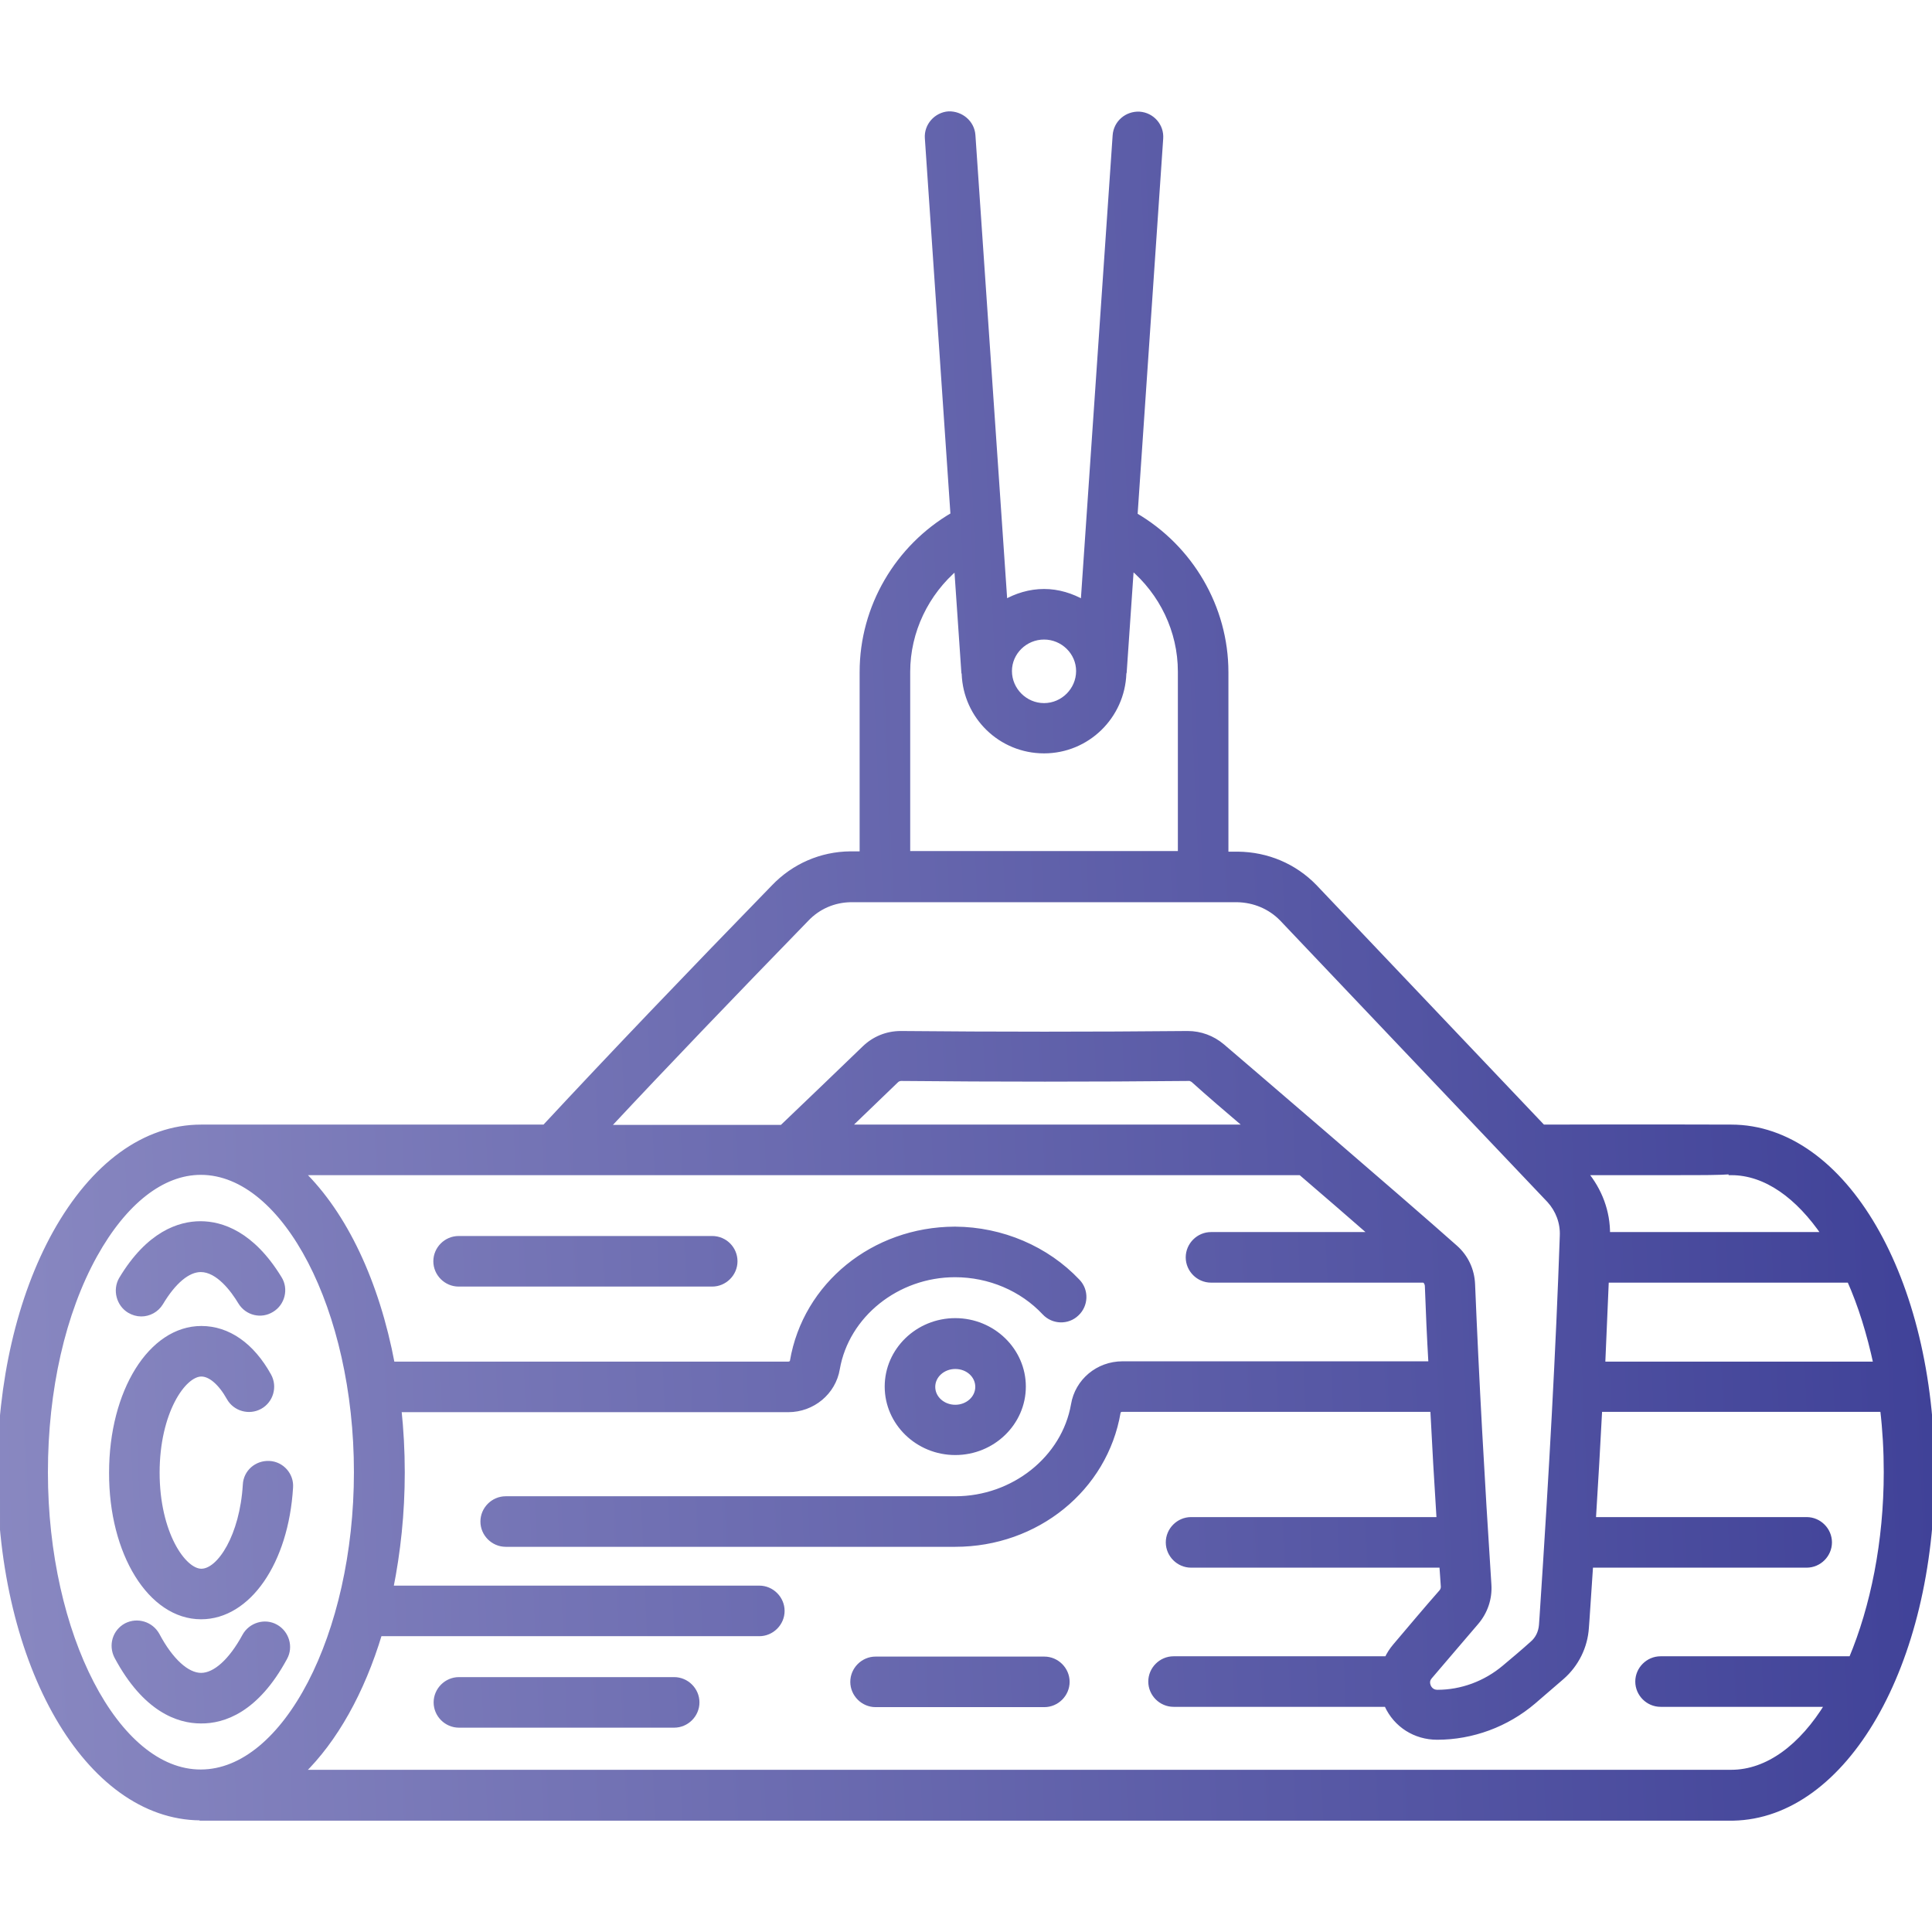<svg width="110" height="110" viewBox="0 0 110 110" fill="none" xmlns="http://www.w3.org/2000/svg">
<g clip-path="url(#clip0_3938_3585)">
<g clip-path="url(#clip1_3938_3585)">
<path d="M7.374 74.614C7.58 74.734 7.804 74.803 8.045 74.803C8.474 74.803 8.904 74.58 9.145 74.184C9.884 72.947 10.692 72.276 11.431 72.276C12.428 72.276 13.288 73.445 13.7 74.133C14.078 74.752 14.869 74.941 15.471 74.563C16.072 74.202 16.279 73.394 15.9 72.792C14.336 70.231 12.6 69.681 11.414 69.681C10.228 69.681 8.474 70.231 6.91 72.844C6.566 73.445 6.772 74.253 7.374 74.614Z" fill="url(#paint0_linear_3938_3585)"/>
<path d="M16.21 94.383C16.554 93.764 16.314 92.973 15.695 92.63C15.076 92.286 14.285 92.526 13.941 93.145C13.168 94.572 12.257 95.397 11.449 95.397C10.641 95.397 9.713 94.555 8.939 93.094C8.595 92.475 7.822 92.234 7.186 92.561C6.55 92.905 6.326 93.678 6.653 94.314C8.269 97.34 10.159 97.976 11.431 97.976C12.721 97.993 14.595 97.374 16.21 94.383Z" fill="url(#paint1_linear_3938_3585)"/>
<path d="M11.448 92.045C14.13 92.045 16.279 88.951 16.536 84.688C16.588 83.983 16.038 83.364 15.333 83.33C14.611 83.295 14.009 83.828 13.975 84.533C13.803 87.438 12.514 89.467 11.465 89.467C10.434 89.467 8.938 87.283 8.938 83.845C8.938 80.407 10.434 78.224 11.465 78.224C11.981 78.224 12.566 78.723 13.047 79.582C13.391 80.201 14.181 80.424 14.8 80.081C15.419 79.737 15.643 78.946 15.299 78.327C14.336 76.591 12.978 75.646 11.465 75.646C8.595 75.646 6.36 79.238 6.36 83.845C6.343 88.435 8.577 92.045 11.448 92.045Z" fill="url(#paint2_linear_3938_3585)"/>
<path d="M98.567 64.18H98.55C98.31 64.18 94.167 64.163 87.841 64.18L74.845 50.496C73.693 49.31 72.146 48.657 70.479 48.64H69.791V38.274C69.791 34.578 67.78 31.175 64.617 29.335L66.078 7.882C66.13 7.177 65.597 6.558 64.875 6.507C64.17 6.472 63.551 6.988 63.499 7.71L61.677 34.303C61.007 33.925 60.251 33.684 59.443 33.684C58.635 33.684 57.861 33.925 57.208 34.303L55.386 7.693C55.334 6.988 54.715 6.472 54.011 6.49C53.306 6.541 52.756 7.16 52.807 7.865L54.268 29.318C51.105 31.157 49.094 34.561 49.094 38.257V48.623H48.407C46.756 48.64 45.209 49.31 44.057 50.514C39.175 55.533 34.895 60.003 31.01 64.18H11.448C8.25 64.18 5.311 66.329 3.145 70.213C1.116 73.875 -0.001 78.706 -0.001 83.828C-0.001 94.83 5.001 103.442 11.396 103.494C11.413 103.494 11.431 103.511 11.431 103.511H98.671C105.031 103.391 109.999 94.796 109.999 83.845C110.016 72.809 104.979 64.18 98.567 64.18ZM91.451 72.878H105.306C105.942 74.305 106.441 75.921 106.819 77.674H91.245C91.313 76.041 91.382 74.442 91.451 72.878ZM95.508 66.758C96.952 66.758 97.914 66.758 98.567 66.707V66.758C100.544 66.758 102.384 68.099 103.879 70.299H91.519C91.537 68.993 91.073 67.772 90.23 66.758H95.508ZM59.443 36.263C60.526 36.263 61.419 37.14 61.419 38.205C61.419 39.288 60.526 40.182 59.443 40.182C58.36 40.182 57.466 39.288 57.466 38.205C57.466 37.14 58.36 36.263 59.443 36.263ZM51.673 38.257C51.673 35.936 52.739 33.753 54.475 32.292L54.887 38.309C54.887 38.326 54.904 38.343 54.904 38.36C54.99 40.801 56.984 42.744 59.443 42.744C61.901 42.744 63.895 40.784 63.981 38.343C63.981 38.326 63.998 38.309 63.998 38.291L64.411 32.275C66.147 33.736 67.213 35.902 67.213 38.24V48.605H51.673V38.257ZM45.914 52.319C46.584 51.614 47.478 51.236 48.424 51.218H70.444C71.407 51.236 72.318 51.614 72.989 52.301L88.219 68.34C88.718 68.89 88.993 69.612 88.958 70.368C88.735 76.815 88.357 83.708 87.806 92.045L87.772 92.526C87.738 92.939 87.566 93.317 87.239 93.592C86.724 94.056 86.191 94.503 85.658 94.95C84.575 95.861 83.217 96.36 81.841 96.36C81.515 96.36 81.377 96.136 81.326 96.033C81.309 95.982 81.274 95.896 81.274 95.81C81.274 95.793 81.274 95.793 81.274 95.793C81.274 95.775 81.274 95.775 81.274 95.775C81.274 95.672 81.309 95.569 81.412 95.449C82.288 94.417 83.165 93.403 84.042 92.372C84.558 91.77 84.815 91.014 84.764 90.223C84.368 84.138 84.059 78.551 83.835 73.119C83.801 72.311 83.457 71.572 82.856 71.039C79.882 68.391 70.633 60.467 69.585 59.573C69.035 59.109 68.347 58.851 67.625 58.851C62.21 58.902 56.727 58.902 51.312 58.851H51.294C50.504 58.851 49.782 59.143 49.215 59.693C47.65 61.206 46.086 62.701 44.522 64.197H34.551C37.989 60.518 41.72 56.633 45.914 52.319ZM71.046 64.18H48.252C49.18 63.286 50.091 62.409 51.02 61.515C51.088 61.447 51.191 61.395 51.312 61.395C56.744 61.447 62.245 61.447 67.66 61.395C67.711 61.361 67.849 61.429 67.935 61.481C68.811 62.272 69.894 63.2 71.046 64.18ZM2.578 83.828C2.578 79.135 3.575 74.735 5.397 71.451C7.081 68.426 9.23 66.741 11.431 66.741H11.448C16.244 66.758 20.301 74.563 20.301 83.811C20.301 93.076 16.244 100.898 11.431 100.898C6.634 100.915 2.578 93.094 2.578 83.828ZM98.567 100.915C98.533 100.915 98.499 100.915 98.447 100.915H17.172C19.063 99.076 20.61 96.325 21.607 93.008H43.232C43.937 93.008 44.522 92.423 44.522 91.719C44.522 91.014 43.937 90.429 43.232 90.429H22.243C22.656 88.366 22.896 86.166 22.896 83.828C22.896 82.591 22.828 81.404 22.707 80.253H44.883C46.258 80.253 47.444 79.273 47.667 77.932C48.2 74.872 51.071 72.569 54.372 72.569C56.331 72.569 58.188 73.359 59.477 74.735C59.958 75.25 60.783 75.285 61.299 74.786C61.815 74.305 61.849 73.48 61.351 72.964C59.58 71.09 57.036 70.007 54.389 69.99H54.354C49.747 70.007 45.862 73.153 45.123 77.502C45.106 77.588 45.02 77.674 44.883 77.674H22.329C21.452 72.998 19.613 69.131 17.172 66.758H74.054C75.498 67.996 76.908 69.216 78.146 70.299H68.949C68.244 70.299 67.66 70.884 67.66 71.589C67.66 72.294 68.244 72.878 68.949 72.878H81.085C81.102 72.895 81.12 72.912 81.154 72.93C81.223 72.998 81.257 73.084 81.274 73.187C81.326 74.666 81.394 76.161 81.481 77.657H63.912C62.52 77.657 61.351 78.637 61.127 79.978C60.594 83.037 57.706 85.341 54.389 85.341H28.793C28.088 85.341 27.503 85.925 27.503 86.63C27.503 87.335 28.088 87.919 28.793 87.919H54.389C59.013 87.919 62.915 84.756 63.654 80.407C63.671 80.321 63.757 80.235 63.895 80.235H81.584C81.687 82.281 81.807 84.378 81.945 86.527H67.814C67.109 86.527 66.525 87.112 66.525 87.816C66.525 88.521 67.109 89.106 67.814 89.106H82.099C82.134 89.518 82.151 89.913 82.185 90.343C82.185 90.446 82.151 90.549 82.082 90.635C81.188 91.65 80.311 92.698 79.435 93.73C79.246 93.953 79.091 94.194 78.971 94.452H66.817C66.112 94.452 65.528 95.036 65.528 95.741C65.528 96.446 66.112 97.03 66.817 97.03H78.954C78.954 97.047 78.954 97.065 78.971 97.082C79.486 98.216 80.587 98.904 81.824 98.904C83.818 98.904 85.778 98.182 87.308 96.876C87.841 96.411 88.391 95.947 88.924 95.483C89.749 94.761 90.248 93.747 90.316 92.664L90.351 92.183C90.419 91.134 90.488 90.103 90.557 89.106H102.865C103.57 89.106 104.154 88.521 104.154 87.816C104.154 87.112 103.57 86.527 102.865 86.527H90.712C90.849 84.344 90.969 82.247 91.073 80.235H107.197C107.335 81.404 107.403 82.591 107.403 83.811C107.403 87.799 106.647 91.495 105.409 94.452H94.545C93.84 94.452 93.256 95.036 93.256 95.741C93.256 96.446 93.84 97.03 94.545 97.03H104.068C102.59 99.454 100.648 100.915 98.567 100.915Z" fill="url(#paint3_linear_3938_3585)"/>
<path d="M54.389 82.694C56.52 82.694 58.257 81.009 58.257 78.946C58.257 76.883 56.52 75.199 54.389 75.199C52.257 75.199 50.521 76.883 50.521 78.946C50.521 81.009 52.257 82.694 54.389 82.694ZM54.389 77.794C55.111 77.794 55.678 78.31 55.678 78.963C55.678 79.617 55.093 80.132 54.389 80.132C53.684 80.132 53.099 79.617 53.099 78.963C53.099 78.31 53.684 77.794 54.389 77.794Z" fill="url(#paint4_linear_3938_3585)"/>
<path d="M40.55 70.523H26.111C25.406 70.523 24.822 71.107 24.822 71.812C24.822 72.517 25.406 73.102 26.111 73.102H40.55C41.255 73.102 41.84 72.517 41.84 71.812C41.84 71.107 41.273 70.523 40.55 70.523Z" fill="url(#paint5_linear_3938_3585)"/>
<path d="M59.46 94.469H49.851C49.146 94.469 48.562 95.053 48.562 95.758C48.562 96.463 49.146 97.047 49.851 97.047H59.46C60.165 97.047 60.75 96.463 60.75 95.758C60.75 95.053 60.165 94.469 59.46 94.469Z" fill="url(#paint6_linear_3938_3585)"/>
<path d="M38.385 95.638H26.128C25.424 95.638 24.839 96.222 24.839 96.927C24.839 97.632 25.424 98.216 26.128 98.216H38.385C39.09 98.216 39.674 97.632 39.674 96.927C39.674 96.222 39.09 95.638 38.385 95.638Z" fill="url(#paint7_linear_3938_3585)"/>
<path d="M7.374 74.614C7.58 74.734 7.804 74.803 8.045 74.803C8.474 74.803 8.904 74.58 9.145 74.184C9.884 72.947 10.692 72.276 11.431 72.276C12.428 72.276 13.288 73.445 13.7 74.133C14.078 74.752 14.869 74.941 15.471 74.563C16.072 74.202 16.279 73.394 15.9 72.792C14.336 70.231 12.6 69.681 11.414 69.681C10.228 69.681 8.474 70.231 6.91 72.844C6.566 73.445 6.772 74.253 7.374 74.614Z" stroke="url(#paint8_linear_3938_3585)" stroke-width="0.3"/>
<path d="M16.21 94.383C16.554 93.764 16.314 92.973 15.695 92.63C15.076 92.286 14.285 92.526 13.941 93.145C13.168 94.572 12.257 95.397 11.449 95.397C10.641 95.397 9.713 94.555 8.939 93.094C8.595 92.475 7.822 92.234 7.186 92.561C6.55 92.905 6.326 93.678 6.653 94.314C8.269 97.34 10.159 97.976 11.431 97.976C12.721 97.993 14.595 97.374 16.21 94.383Z" stroke="url(#paint9_linear_3938_3585)" stroke-width="0.3"/>
<path d="M11.448 92.045C14.13 92.045 16.279 88.951 16.536 84.688C16.588 83.983 16.038 83.364 15.333 83.33C14.611 83.295 14.009 83.828 13.975 84.533C13.803 87.438 12.514 89.467 11.465 89.467C10.434 89.467 8.938 87.283 8.938 83.845C8.938 80.407 10.434 78.224 11.465 78.224C11.981 78.224 12.566 78.723 13.047 79.582C13.391 80.201 14.181 80.424 14.8 80.081C15.419 79.737 15.643 78.946 15.299 78.327C14.336 76.591 12.978 75.646 11.465 75.646C8.595 75.646 6.36 79.238 6.36 83.845C6.343 88.435 8.577 92.045 11.448 92.045Z" stroke="url(#paint10_linear_3938_3585)" stroke-width="0.3"/>
<path d="M98.567 64.18H98.55C98.31 64.18 94.167 64.163 87.841 64.18L74.845 50.496C73.693 49.31 72.146 48.657 70.479 48.64H69.791V38.274C69.791 34.578 67.78 31.175 64.617 29.335L66.078 7.882C66.13 7.177 65.597 6.558 64.875 6.507C64.17 6.472 63.551 6.988 63.499 7.71L61.677 34.303C61.007 33.925 60.251 33.684 59.443 33.684C58.635 33.684 57.861 33.925 57.208 34.303L55.386 7.693C55.334 6.988 54.715 6.472 54.011 6.49C53.306 6.541 52.756 7.16 52.807 7.865L54.268 29.318C51.105 31.157 49.094 34.561 49.094 38.257V48.623H48.407C46.756 48.64 45.209 49.31 44.057 50.514C39.175 55.533 34.895 60.003 31.01 64.18H11.448C8.25 64.18 5.311 66.329 3.145 70.213C1.116 73.875 -0.001 78.706 -0.001 83.828C-0.001 94.83 5.001 103.442 11.396 103.494C11.413 103.494 11.431 103.511 11.431 103.511H98.671C105.031 103.391 109.999 94.796 109.999 83.845C110.016 72.809 104.979 64.18 98.567 64.18ZM91.451 72.878H105.306C105.942 74.305 106.441 75.921 106.819 77.674H91.245C91.313 76.041 91.382 74.442 91.451 72.878ZM95.508 66.758C96.952 66.758 97.914 66.758 98.567 66.707V66.758C100.544 66.758 102.384 68.099 103.879 70.299H91.519C91.537 68.993 91.073 67.772 90.23 66.758H95.508ZM59.443 36.263C60.526 36.263 61.419 37.14 61.419 38.205C61.419 39.288 60.526 40.182 59.443 40.182C58.36 40.182 57.466 39.288 57.466 38.205C57.466 37.14 58.36 36.263 59.443 36.263ZM51.673 38.257C51.673 35.936 52.739 33.753 54.475 32.292L54.887 38.309C54.887 38.326 54.904 38.343 54.904 38.36C54.99 40.801 56.984 42.744 59.443 42.744C61.901 42.744 63.895 40.784 63.981 38.343C63.981 38.326 63.998 38.309 63.998 38.291L64.411 32.275C66.147 33.736 67.213 35.902 67.213 38.24V48.605H51.673V38.257ZM45.914 52.319C46.584 51.614 47.478 51.236 48.424 51.218H70.444C71.407 51.236 72.318 51.614 72.989 52.301L88.219 68.34C88.718 68.89 88.993 69.612 88.958 70.368C88.735 76.815 88.357 83.708 87.806 92.045L87.772 92.526C87.738 92.939 87.566 93.317 87.239 93.592C86.724 94.056 86.191 94.503 85.658 94.95C84.575 95.861 83.217 96.36 81.841 96.36C81.515 96.36 81.377 96.136 81.326 96.033C81.309 95.982 81.274 95.896 81.274 95.81C81.274 95.793 81.274 95.793 81.274 95.793C81.274 95.775 81.274 95.775 81.274 95.775C81.274 95.672 81.309 95.569 81.412 95.449C82.288 94.417 83.165 93.403 84.042 92.372C84.558 91.77 84.815 91.014 84.764 90.223C84.368 84.138 84.059 78.551 83.835 73.119C83.801 72.311 83.457 71.572 82.856 71.039C79.882 68.391 70.633 60.467 69.585 59.573C69.035 59.109 68.347 58.851 67.625 58.851C62.21 58.902 56.727 58.902 51.312 58.851H51.294C50.504 58.851 49.782 59.143 49.215 59.693C47.65 61.206 46.086 62.701 44.522 64.197H34.551C37.989 60.518 41.72 56.633 45.914 52.319ZM71.046 64.18H48.252C49.18 63.286 50.091 62.409 51.02 61.515C51.088 61.447 51.191 61.395 51.312 61.395C56.744 61.447 62.245 61.447 67.66 61.395C67.711 61.361 67.849 61.429 67.935 61.481C68.811 62.272 69.894 63.2 71.046 64.18ZM2.578 83.828C2.578 79.135 3.575 74.735 5.397 71.451C7.081 68.426 9.23 66.741 11.431 66.741H11.448C16.244 66.758 20.301 74.563 20.301 83.811C20.301 93.076 16.244 100.898 11.431 100.898C6.634 100.915 2.578 93.094 2.578 83.828ZM98.567 100.915C98.533 100.915 98.499 100.915 98.447 100.915H17.172C19.063 99.076 20.61 96.325 21.607 93.008H43.232C43.937 93.008 44.522 92.423 44.522 91.719C44.522 91.014 43.937 90.429 43.232 90.429H22.243C22.656 88.366 22.896 86.166 22.896 83.828C22.896 82.591 22.828 81.404 22.707 80.253H44.883C46.258 80.253 47.444 79.273 47.667 77.932C48.2 74.872 51.071 72.569 54.372 72.569C56.331 72.569 58.188 73.359 59.477 74.735C59.958 75.25 60.783 75.285 61.299 74.786C61.815 74.305 61.849 73.48 61.351 72.964C59.58 71.09 57.036 70.007 54.389 69.99H54.354C49.747 70.007 45.862 73.153 45.123 77.502C45.106 77.588 45.02 77.674 44.883 77.674H22.329C21.452 72.998 19.613 69.131 17.172 66.758H74.054C75.498 67.996 76.908 69.216 78.146 70.299H68.949C68.244 70.299 67.66 70.884 67.66 71.589C67.66 72.294 68.244 72.878 68.949 72.878H81.085C81.102 72.895 81.12 72.912 81.154 72.93C81.223 72.998 81.257 73.084 81.274 73.187C81.326 74.666 81.394 76.161 81.481 77.657H63.912C62.52 77.657 61.351 78.637 61.127 79.978C60.594 83.037 57.706 85.341 54.389 85.341H28.793C28.088 85.341 27.503 85.925 27.503 86.63C27.503 87.335 28.088 87.919 28.793 87.919H54.389C59.013 87.919 62.915 84.756 63.654 80.407C63.671 80.321 63.757 80.235 63.895 80.235H81.584C81.687 82.281 81.807 84.378 81.945 86.527H67.814C67.109 86.527 66.525 87.112 66.525 87.816C66.525 88.521 67.109 89.106 67.814 89.106H82.099C82.134 89.518 82.151 89.913 82.185 90.343C82.185 90.446 82.151 90.549 82.082 90.635C81.188 91.65 80.311 92.698 79.435 93.73C79.246 93.953 79.091 94.194 78.971 94.452H66.817C66.112 94.452 65.528 95.036 65.528 95.741C65.528 96.446 66.112 97.03 66.817 97.03H78.954C78.954 97.047 78.954 97.065 78.971 97.082C79.486 98.216 80.587 98.904 81.824 98.904C83.818 98.904 85.778 98.182 87.308 96.876C87.841 96.411 88.391 95.947 88.924 95.483C89.749 94.761 90.248 93.747 90.316 92.664L90.351 92.183C90.419 91.134 90.488 90.103 90.557 89.106H102.865C103.57 89.106 104.154 88.521 104.154 87.816C104.154 87.112 103.57 86.527 102.865 86.527H90.712C90.849 84.344 90.969 82.247 91.073 80.235H107.197C107.335 81.404 107.403 82.591 107.403 83.811C107.403 87.799 106.647 91.495 105.409 94.452H94.545C93.84 94.452 93.256 95.036 93.256 95.741C93.256 96.446 93.84 97.03 94.545 97.03H104.068C102.59 99.454 100.648 100.915 98.567 100.915Z" stroke="url(#paint11_linear_3938_3585)" stroke-width="0.3"/>
<path d="M54.389 82.694C56.52 82.694 58.257 81.009 58.257 78.946C58.257 76.883 56.52 75.199 54.389 75.199C52.257 75.199 50.521 76.883 50.521 78.946C50.521 81.009 52.257 82.694 54.389 82.694ZM54.389 77.794C55.111 77.794 55.678 78.31 55.678 78.963C55.678 79.617 55.093 80.132 54.389 80.132C53.684 80.132 53.099 79.617 53.099 78.963C53.099 78.31 53.684 77.794 54.389 77.794Z" stroke="url(#paint12_linear_3938_3585)" stroke-width="0.3"/>
<path d="M40.55 70.523H26.111C25.406 70.523 24.822 71.107 24.822 71.812C24.822 72.517 25.406 73.102 26.111 73.102H40.55C41.255 73.102 41.84 72.517 41.84 71.812C41.84 71.107 41.273 70.523 40.55 70.523Z" stroke="url(#paint13_linear_3938_3585)" stroke-width="0.3"/>
<path d="M59.46 94.469H49.851C49.146 94.469 48.562 95.053 48.562 95.758C48.562 96.463 49.146 97.047 49.851 97.047H59.46C60.165 97.047 60.75 96.463 60.75 95.758C60.75 95.053 60.165 94.469 59.46 94.469Z" stroke="url(#paint14_linear_3938_3585)" stroke-width="0.3"/>
<path d="M38.385 95.638H26.128C25.424 95.638 24.839 96.222 24.839 96.927C24.839 97.632 25.424 98.216 26.128 98.216H38.385C39.09 98.216 39.674 97.632 39.674 96.927C39.674 96.222 39.09 95.638 38.385 95.638Z" stroke="url(#paint15_linear_3938_3585)" stroke-width="0.3"/>
</g>
</g>
<defs>
<linearGradient id="paint0_linear_3938_3585" x1="-0.001" y1="103.511" x2="113.96" y2="98.611" gradientUnits="userSpaceOnUse">
<stop stop-color="#0A0A0B"/>
<stop offset="0" stop-color="#8988C1"/>
<stop offset="1" stop-color="#3E4097"/>
</linearGradient>
<linearGradient id="paint1_linear_3938_3585" x1="-0.001" y1="103.511" x2="113.96" y2="98.611" gradientUnits="userSpaceOnUse">
<stop stop-color="#0A0A0B"/>
<stop offset="0" stop-color="#8988C1"/>
<stop offset="1" stop-color="#3E4097"/>
</linearGradient>
<linearGradient id="paint2_linear_3938_3585" x1="-0.001" y1="103.511" x2="113.96" y2="98.611" gradientUnits="userSpaceOnUse">
<stop stop-color="#0A0A0B"/>
<stop offset="0" stop-color="#8988C1"/>
<stop offset="1" stop-color="#3E4097"/>
</linearGradient>
<linearGradient id="paint3_linear_3938_3585" x1="-0.001" y1="103.511" x2="113.96" y2="98.611" gradientUnits="userSpaceOnUse">
<stop stop-color="#0A0A0B"/>
<stop offset="0" stop-color="#8988C1"/>
<stop offset="1" stop-color="#3E4097"/>
</linearGradient>
<linearGradient id="paint4_linear_3938_3585" x1="-0.001" y1="103.511" x2="113.96" y2="98.611" gradientUnits="userSpaceOnUse">
<stop stop-color="#0A0A0B"/>
<stop offset="0" stop-color="#8988C1"/>
<stop offset="1" stop-color="#3E4097"/>
</linearGradient>
<linearGradient id="paint5_linear_3938_3585" x1="-0.001" y1="103.511" x2="113.96" y2="98.611" gradientUnits="userSpaceOnUse">
<stop stop-color="#0A0A0B"/>
<stop offset="0" stop-color="#8988C1"/>
<stop offset="1" stop-color="#3E4097"/>
</linearGradient>
<linearGradient id="paint6_linear_3938_3585" x1="-0.001" y1="103.511" x2="113.96" y2="98.611" gradientUnits="userSpaceOnUse">
<stop stop-color="#0A0A0B"/>
<stop offset="0" stop-color="#8988C1"/>
<stop offset="1" stop-color="#3E4097"/>
</linearGradient>
<linearGradient id="paint7_linear_3938_3585" x1="-0.001" y1="103.511" x2="113.96" y2="98.611" gradientUnits="userSpaceOnUse">
<stop stop-color="#0A0A0B"/>
<stop offset="0" stop-color="#8988C1"/>
<stop offset="1" stop-color="#3E4097"/>
</linearGradient>
<linearGradient id="paint8_linear_3938_3585" x1="-0.001" y1="103.511" x2="113.96" y2="98.611" gradientUnits="userSpaceOnUse">
<stop stop-color="#0A0A0B"/>
<stop offset="0" stop-color="#8988C1"/>
<stop offset="1" stop-color="#3E4097"/>
</linearGradient>
<linearGradient id="paint9_linear_3938_3585" x1="-0.001" y1="103.511" x2="113.96" y2="98.611" gradientUnits="userSpaceOnUse">
<stop stop-color="#0A0A0B"/>
<stop offset="0" stop-color="#8988C1"/>
<stop offset="1" stop-color="#3E4097"/>
</linearGradient>
<linearGradient id="paint10_linear_3938_3585" x1="-0.001" y1="103.511" x2="113.96" y2="98.611" gradientUnits="userSpaceOnUse">
<stop stop-color="#0A0A0B"/>
<stop offset="0" stop-color="#8988C1"/>
<stop offset="1" stop-color="#3E4097"/>
</linearGradient>
<linearGradient id="paint11_linear_3938_3585" x1="-0.001" y1="103.511" x2="113.96" y2="98.611" gradientUnits="userSpaceOnUse">
<stop stop-color="#0A0A0B"/>
<stop offset="0" stop-color="#8988C1"/>
<stop offset="1" stop-color="#3E4097"/>
</linearGradient>
<linearGradient id="paint12_linear_3938_3585" x1="-0.001" y1="103.511" x2="113.96" y2="98.611" gradientUnits="userSpaceOnUse">
<stop stop-color="#0A0A0B"/>
<stop offset="0" stop-color="#8988C1"/>
<stop offset="1" stop-color="#3E4097"/>
</linearGradient>
<linearGradient id="paint13_linear_3938_3585" x1="-0.001" y1="103.511" x2="113.96" y2="98.611" gradientUnits="userSpaceOnUse">
<stop stop-color="#0A0A0B"/>
<stop offset="0" stop-color="#8988C1"/>
<stop offset="1" stop-color="#3E4097"/>
</linearGradient>
<linearGradient id="paint14_linear_3938_3585" x1="-0.001" y1="103.511" x2="113.96" y2="98.611" gradientUnits="userSpaceOnUse">
<stop stop-color="#0A0A0B"/>
<stop offset="0" stop-color="#8988C1"/>
<stop offset="1" stop-color="#3E4097"/>
</linearGradient>
<linearGradient id="paint15_linear_3938_3585" x1="-0.001" y1="103.511" x2="113.96" y2="98.611" gradientUnits="userSpaceOnUse">
<stop stop-color="#0A0A0B"/>
<stop offset="0" stop-color="#8988C1"/>
<stop offset="1" stop-color="#3E4097"/>
</linearGradient>
<clipPath id="clip0_3938_3585">
<rect width="110" height="110" fill="white"/>
</clipPath>
<clipPath id="clip1_3938_3585">
<rect width="110" height="110" fill="white"/>
</clipPath>
</defs>
</svg>
